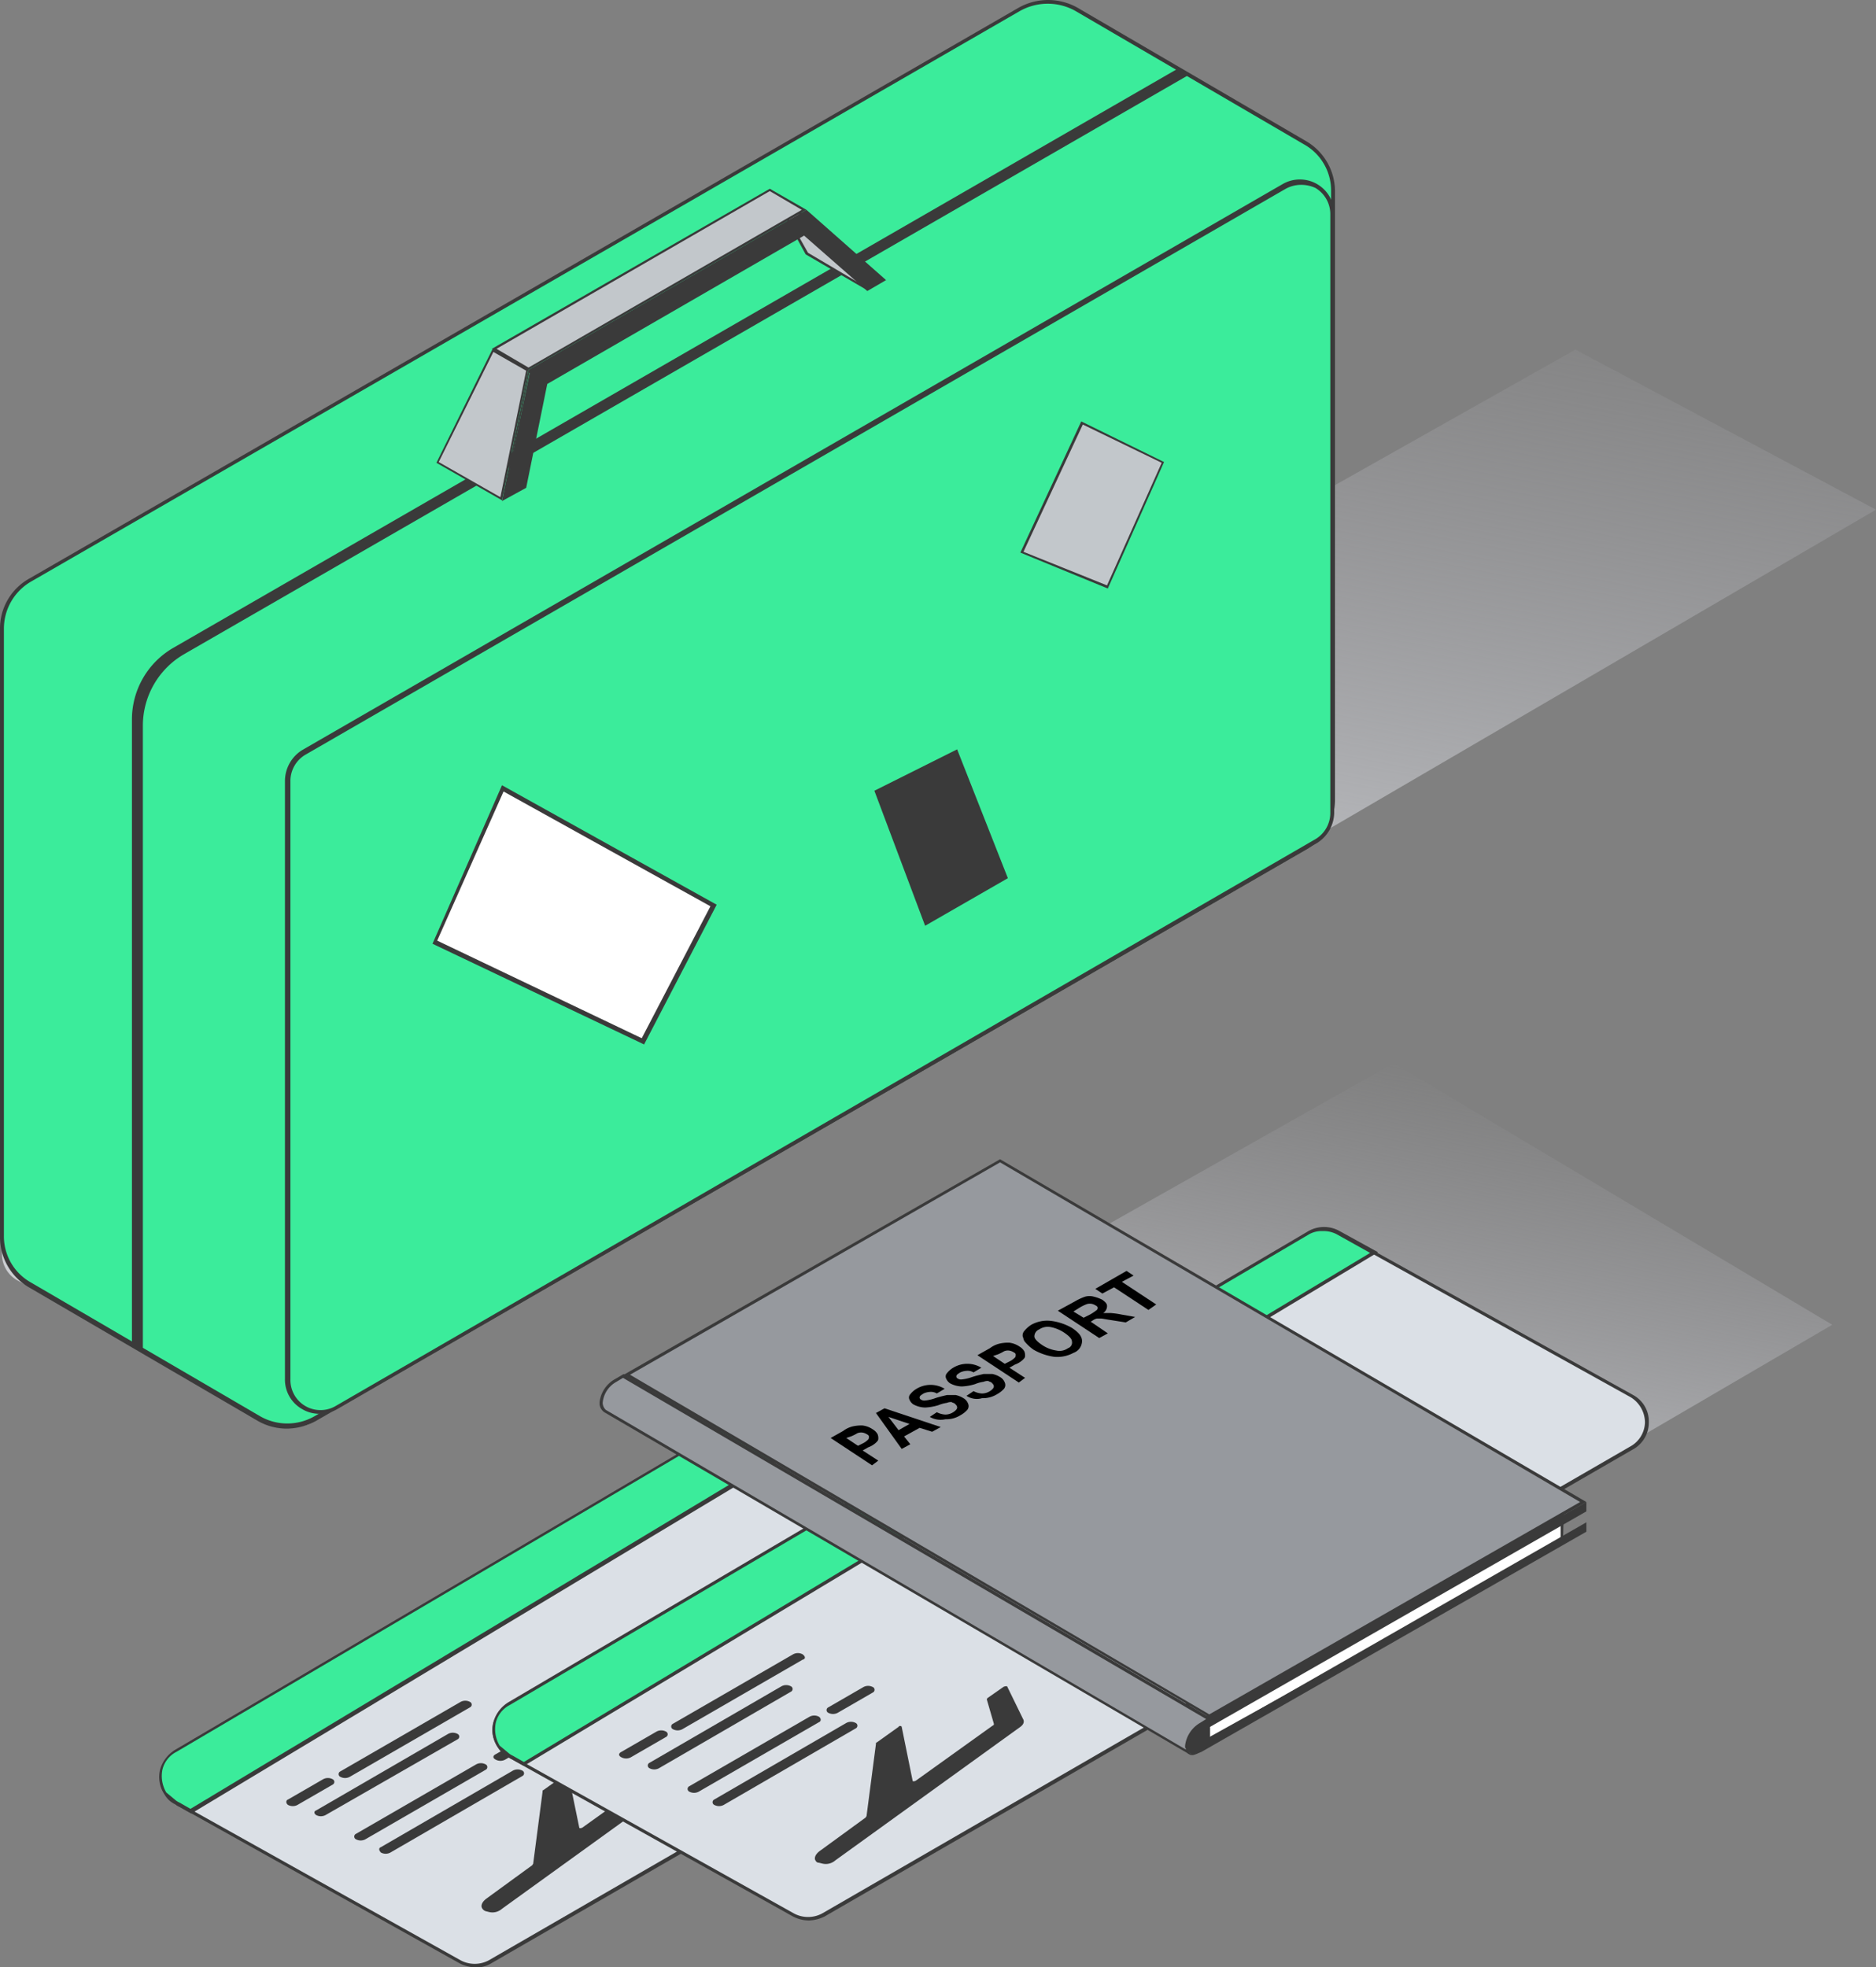 <svg xmlns="http://www.w3.org/2000/svg" xmlns:xlink="http://www.w3.org/1999/xlink" width="260.186" height="272.828" viewBox="0 0 260.186 272.828"><rect x="0" y="0" width="260.186" height="272.828" fill="#808080" stroke="none"/><defs><linearGradient id="a" x1="0.474" y1="0.568" x2="0.709" y2="-0.138" gradientUnits="objectBoundingBox"><stop offset="0" stop-color="#cbcdd1"/><stop offset="1" stop-color="#afafb5" stop-opacity="0"/></linearGradient><linearGradient id="b" x1="0.478" y1="0.556" x2="0.673" y2="-0.019" xlink:href="#a"/></defs><path d="M434.661,883.365l36.814,19.706a4.006,4.006,0,0,0,4.114,0L692.466,776.5,650.78,754.3,434.661,876.11A4.172,4.172,0,0,0,434.661,883.365Z" transform="translate(-432.279 -705.82)" fill="url(#a)"/><path d="M573.683,710.781,436.5,789.93a7.956,7.956,0,0,0-3.9,6.821V880.99a7.648,7.648,0,0,0,3.9,6.713l31.725,18.515a7.724,7.724,0,0,0,7.8,0L613.2,827.069a7.956,7.956,0,0,0,3.9-6.821V736.009a7.649,7.649,0,0,0-3.9-6.713l-31.725-18.515A7.725,7.725,0,0,0,573.683,710.781Z" transform="translate(-432.275 -709.508)" fill="#3bec9b"/><path d="M472.145,907.643a8.073,8.073,0,0,1-4.114-1.083l-31.725-18.515a8.048,8.048,0,0,1-4.006-7.038V796.768a7.928,7.928,0,0,1,4.114-7.038L573.6,710.581a8.337,8.337,0,0,1,8.121,0L613.445,729.1a8.048,8.048,0,0,1,4.006,7.038v84.239a7.928,7.928,0,0,1-4.114,7.038L476.152,906.56A8.525,8.525,0,0,1,472.145,907.643ZM573.816,711.014l-137.185,79.15a7.554,7.554,0,0,0-3.79,6.5V880.9a7.334,7.334,0,0,0,3.79,6.5l31.725,18.515a7.581,7.581,0,0,0,7.579,0l137.185-79.15a7.555,7.555,0,0,0,3.79-6.5V736.026a7.334,7.334,0,0,0-3.79-6.5L581.4,711.014a7.856,7.856,0,0,0-7.579,0Z" transform="translate(-432.3 -709.525)" fill="#3a3a3a"/><path d="M594.289,718.3l-139.351,80.34A11.458,11.458,0,0,0,449.2,808.6v86.729l1.516.866V809.468a11.458,11.458,0,0,1,5.739-9.961l139.351-80.34Z" transform="translate(-430.901 -708.799)" fill="#3a3a3a"/><g transform="translate(39.521 24.876)"><path d="M611.807,824.182l-135.994,78.5a4.467,4.467,0,0,1-6.713-3.9V815.844a4.418,4.418,0,0,1,2.274-3.9l135.994-78.5a4.467,4.467,0,0,1,6.713,3.9v82.939A4.418,4.418,0,0,1,611.807,824.182Z" transform="translate(-468.775 -732.472)" fill="#3bec9b"/><path d="M473.564,903.684a4.638,4.638,0,0,1-2.382-.65,4.691,4.691,0,0,1-2.382-4.223V815.872a5.054,5.054,0,0,1,2.382-4.223l135.994-78.5a4.765,4.765,0,0,1,7.146,4.223v82.939a5.053,5.053,0,0,1-2.382,4.223l-135.886,78.5A5.03,5.03,0,0,1,473.564,903.684Zm136.1-170.426a4.48,4.48,0,0,0-2.057.541L471.615,812.3a4.224,4.224,0,0,0-2.057,3.681V898.92a4.169,4.169,0,0,0,6.28,3.681l135.886-78.608a4.224,4.224,0,0,0,2.057-3.681V737.373a4.224,4.224,0,0,0-2.057-3.681A4.691,4.691,0,0,0,609.667,733.258Z" transform="translate(-468.8 -732.5)" fill="#3a3a3a"/></g><g transform="translate(60.526 26.176)"><g transform="translate(0 22.197)"><path d="M488.4,769.992l7.579-15.592,4.872,2.815-3.681,17.865Z" transform="translate(-488.184 -754.183)" fill="#c2c7cb"/><path d="M496.1,754.633l4.548,2.6-3.573,17.541-8.554-4.872,7.579-15.267ZM496,754.2l-7.8,15.808,9.1,5.2,3.681-18.19L496,754.2Z" transform="translate(-488.2 -754.2)" fill="#3a3a3a"/></g><g transform="translate(46.234)"><path d="M535.948,742.646,531.4,734.2l6.6,5.2,5.847,7.8Z" transform="translate(-530.859 -733.659)" fill="#c2c7cb"/><path d="M531.874,734.891l6.063,4.656,5.414,7.255-7.146-4.223-4.331-7.687ZM530.9,733.7l4.981,9.1,8.554,4.981-6.28-8.554L530.9,733.7Z" transform="translate(-530.9 -733.7)" fill="#3a3a3a"/></g><g transform="translate(7.688)"><path d="M495.6,755.88l38.221-21.98,4.764,2.707L500.364,758.7Z" transform="translate(-495.275 -733.684)" fill="#c2c7cb"/><path d="M533.846,734.025l4.439,2.6-37.9,21.872-4.439-2.6,37.9-21.872Zm0-.325L495.3,755.9l5.089,2.923,38.546-22.2-5.089-2.924Z" transform="translate(-495.3 -733.7)" fill="#3a3a3a"/></g><g transform="translate(9.095 2.923)"><path d="M500.481,758.688l38.33-22.088,10.828,9.42-2.382,1.3-8.77-7.579-35.731,20.681-2.923,14.4-3.032,1.624Z" transform="translate(-496.583 -736.383)" fill="#3a3a3a"/><path d="M538.719,736.833l10.611,9.2-2.057,1.191-8.662-7.471-.216-.108-.217.108-35.623,20.572-.108.108v.108l-2.923,14.292-2.6,1.516,3.465-17.324,38.33-22.2Zm.108-.433-38.546,22.2-3.681,18.19,3.357-1.841,2.923-14.4L538.5,739.973l8.77,7.688,2.6-1.516L538.828,736.4Z" transform="translate(-496.6 -736.4)" fill="#3a3a3a"/></g></g><g transform="translate(141.516 58.442)"><path d="M563.3,781.565l8.229-17.865,11.261,5.414L575.1,786.438Z" transform="translate(-562.975 -763.483)" fill="#c2c7cb"/><path d="M571.662,763.933l10.936,5.305-7.579,17-11.586-4.656,8.229-17.649Zm-.217-.433L563,781.69l12.127,4.981,7.8-17.541-11.477-5.63Z" transform="translate(-563 -763.5)" fill="#3a3a3a"/></g><path d="M544.3,811.239l11.477-5.739,7.038,17.866-11.477,6.6Z" transform="translate(-423.031 -701.582)" fill="#3a3a3a"/><g transform="translate(59.985 108.898)"><path d="M526.654,826.741l-9.853,18.84L488,831.83l9.312-21.33Z" transform="translate(-487.675 -810.067)" fill="#fff"/><path d="M517.043,846.047l-.217-.108L487.7,832.08l9.637-21.98,29.776,16.566Zm-28.693-14.4,28.368,13.534,9.528-18.3-28.693-15.916Z" transform="translate(-487.7 -810.1)" fill="#3a3a3a"/></g><g transform="translate(22.069 147.444)"><path d="M482.106,929.072l57.6,34.648a2.983,2.983,0,0,0,2.707,0l140-81.748L621.565,845.7,482.106,924.417A2.653,2.653,0,0,0,482.106,929.072Z" transform="translate(-450.362 -845.7)" fill="url(#b)"/><g transform="translate(0 22.711)"><g transform="translate(0 6.605)"><path d="M610.664,903.321,498.6,968.07a4.007,4.007,0,0,1-4.114,0l-32.808-18.3-6.713-3.79a4.055,4.055,0,0,1-1.408-1.3,4.1,4.1,0,0,1,1.408-5.955l110.874-65.29a4.586,4.586,0,0,1,4.114,0l7.471,4.114,4.656,2.6,28.693,15.917A4.212,4.212,0,0,1,610.664,903.321Z" transform="translate(-452.67 -872.761)" fill="#dbe0e6"/><path d="M496.553,968.843a4.93,4.93,0,0,1-2.166-.541l-39.521-22.088a3.291,3.291,0,0,1-1.408-1.3,4.339,4.339,0,0,1-.65-3.465,4.691,4.691,0,0,1,2.165-2.815l110.874-65.29a4.407,4.407,0,0,1,4.331,0l40.712,22.63a4.154,4.154,0,0,1,2.166,3.79,4.249,4.249,0,0,1-2.274,3.79L498.719,968.3A3.8,3.8,0,0,1,496.553,968.843ZM567.8,873.235a3.558,3.558,0,0,0-1.841.433l-110.874,65.29a3.757,3.757,0,0,0-1.949,2.49,4.463,4.463,0,0,0,.541,3.14,3.441,3.441,0,0,0,1.3,1.191L494.5,967.868a4.141,4.141,0,0,0,3.9,0L610.459,903.12a3.924,3.924,0,0,0,2.057-3.357,4.138,4.138,0,0,0-1.949-3.465l-40.712-22.63A6.334,6.334,0,0,0,567.8,873.235Z" transform="translate(-452.682 -872.775)" fill="#3a3a3a"/><g transform="translate(0.089)"><path d="M574.924,876.352l-117.8,70.921-1.624-.866a1.9,1.9,0,0,1-.541-.433l-1.3-1.191a4.1,4.1,0,0,1,1.408-5.955l110.874-65.29a4.587,4.587,0,0,1,4.115,0Z" transform="translate(-452.751 -872.752)" fill="#3bec9b"/><path d="M457.134,947.512l-1.732-.974a1.082,1.082,0,0,1-.541-.433l-1.3-1.191a4.023,4.023,0,0,1-.65-3.465,4.691,4.691,0,0,1,2.166-2.815l110.874-65.29a4.407,4.407,0,0,1,4.331,0l5.306,2.923-.325.217Zm110.658-74.277a3.559,3.559,0,0,0-1.841.433l-110.874,65.29a3.757,3.757,0,0,0-1.949,2.49,4.463,4.463,0,0,0,.541,3.14l1.3,1.083a2.363,2.363,0,0,0,.541.325l1.516.866,117.371-70.6-4.656-2.6A5.174,5.174,0,0,0,567.792,873.235Z" transform="translate(-452.765 -872.775)" fill="#3a3a3a"/></g><g transform="translate(17.641 59.091)"><path d="M493.892,928.271l-16.674,9.637a1.381,1.381,0,0,1-1.3,0,.417.417,0,0,1,0-.758l16.674-9.636a1.38,1.38,0,0,1,1.3,0A.416.416,0,0,1,493.892,928.271Z" transform="translate(-468.421 -927.35)" fill="#3a3a3a"/><path d="M495.892,936.27l-16.674,9.637a1.38,1.38,0,0,1-1.3,0,.417.417,0,0,1,0-.758l16.674-9.637a1.38,1.38,0,0,1,1.3,0A.417.417,0,0,1,495.892,936.27Z" transform="translate(-468.255 -926.688)" fill="#3a3a3a"/><path d="M469.219,940.228l4.872-2.815a1.381,1.381,0,0,1,1.3,0,.417.417,0,0,1,0,.758l-4.872,2.815a1.38,1.38,0,0,1-1.3,0C468.894,940.769,468.894,940.336,469.219,940.228Z" transform="translate(-468.975 -926.531)" fill="#3a3a3a"/><path d="M495.825,934.428l4.872-2.815a1.38,1.38,0,0,1,1.3,0,.417.417,0,0,1,0,.758l-4.872,2.815a1.38,1.38,0,0,1-1.3,0C495.392,934.969,495.392,934.644,495.825,934.428Z" transform="translate(-466.78 -927.011)" fill="#3a3a3a"/><path d="M481.119,946.924l18.3-10.611a1.38,1.38,0,0,1,1.3,0,.417.417,0,0,1,0,.758l-18.3,10.611a1.381,1.381,0,0,1-1.3,0C480.794,947.357,480.794,947.032,481.119,946.924Z" transform="translate(-467.99 -926.622)" fill="#3a3a3a"/><path d="M472.819,942.223l18.3-10.611a1.38,1.38,0,0,1,1.3,0,.417.417,0,0,1,0,.758l-18.3,10.5a1.38,1.38,0,0,1-1.3,0C472.494,942.656,472.494,942.332,472.819,942.223Z" transform="translate(-468.677 -927.011)" fill="#3a3a3a"/></g><path d="M520.1,931.605l-2.166,1.516c-.108.108-.108.108-.108.217l.974,3.357c0,.108,0,.216-.108.216L507.969,944.6c-.217.108-.433.108-.433,0l-1.516-7.363c0-.108-.325-.217-.433,0l-3.032,2.165c-.108,0-.108.108-.108.217l-1.3,9.961c0,.108-.108.108-.108.216l-6.388,4.656c-.433.325-.758.758-.65,1.191h0a.889.889,0,0,0,.541.542l.433.108a2,2,0,0,0,1.841-.433l25.661-18.515c.433-.325.542-.65.433-.974l-2.274-4.656A.377.377,0,0,0,520.1,931.605Z" transform="translate(-449.265 -867.912)" fill="#3a3a3a"/></g><g transform="translate(46.215)"><g transform="translate(0.019 0.108)"><path d="M653.263,897.321,541.2,962.07a4.006,4.006,0,0,1-4.115,0l-32.808-18.3-6.713-3.79a4.053,4.053,0,0,1-1.408-1.3,4.1,4.1,0,0,1,1.408-5.955l110.874-65.29a4.587,4.587,0,0,1,4.114,0l7.471,4.115,4.656,2.6,28.693,15.917A4.211,4.211,0,0,1,653.263,897.321Z" transform="translate(-495.379 -866.76)" fill="#dbe0e6"/><path d="M539.253,962.843a4.929,4.929,0,0,1-2.166-.541l-39.521-22.088a4.054,4.054,0,0,1-1.408-1.3,4.339,4.339,0,0,1-.65-3.465,4.692,4.692,0,0,1,2.165-2.815l110.874-65.29a4.408,4.408,0,0,1,4.331,0l40.712,22.63a4.153,4.153,0,0,1,2.166,3.79,4.249,4.249,0,0,1-2.274,3.79L541.419,962.3A5.325,5.325,0,0,1,539.253,962.843ZM610.5,867.235a3.558,3.558,0,0,0-1.841.433l-110.874,65.29a3.756,3.756,0,0,0-1.949,2.49,4.464,4.464,0,0,0,.541,3.14,3.442,3.442,0,0,0,1.3,1.191L537.2,961.868a4.142,4.142,0,0,0,3.9,0l112.065-64.749a3.925,3.925,0,0,0,2.057-3.357,4.138,4.138,0,0,0-1.949-3.465l-40.712-22.63A4.69,4.69,0,0,0,610.5,867.235Z" transform="translate(-495.382 -866.775)" fill="#3a3a3a"/></g><path d="M617.624,870.352l-117.8,70.92-1.624-.866a1.9,1.9,0,0,1-.541-.433l-1.3-1.191a4.1,4.1,0,0,1,1.408-5.955l110.874-65.29a4.586,4.586,0,0,1,4.114,0Z" transform="translate(-495.343 -866.644)" fill="#3bec9b"/><path d="M499.734,941.412,498,940.438a1.081,1.081,0,0,1-.541-.433l-1.3-1.191a4.023,4.023,0,0,1-.65-3.465,4.692,4.692,0,0,1,2.166-2.815l110.874-65.29a4.408,4.408,0,0,1,4.331,0l5.306,2.923-.325.217ZM610.5,867.244a3.559,3.559,0,0,0-1.841.433l-110.874,65.29a3.756,3.756,0,0,0-1.949,2.49,4.464,4.464,0,0,0,.541,3.14l1.3,1.083a2.37,2.37,0,0,0,.541.325l1.516.866,117.371-70.6-4.656-2.6A3.965,3.965,0,0,0,610.5,867.244Z" transform="translate(-495.365 -866.675)" fill="#3a3a3a"/><g transform="translate(17.579 59.091)"><path d="M536.492,922.171l-16.674,9.637a1.381,1.381,0,0,1-1.3,0,.417.417,0,0,1,0-.758l16.674-9.637a1.381,1.381,0,0,1,1.3,0C536.925,921.737,536.925,922.062,536.492,922.171Z" transform="translate(-511.048 -921.25)" fill="#3a3a3a"/><path d="M538.592,930.17l-16.674,9.637a1.381,1.381,0,0,1-1.3,0,.417.417,0,0,1,0-.758l16.674-9.637a1.38,1.38,0,0,1,1.3,0C538.917,929.629,538.917,930.062,538.592,930.17Z" transform="translate(-510.874 -920.588)" fill="#3a3a3a"/><path d="M511.925,934.128l4.872-2.815a1.38,1.38,0,0,1,1.3,0,.417.417,0,0,1,0,.758l-4.872,2.815a1.38,1.38,0,0,1-1.3,0C511.492,934.669,511.492,934.344,511.925,934.128Z" transform="translate(-511.6 -920.431)" fill="#3a3a3a"/><path d="M538.419,928.427l4.872-2.815a1.381,1.381,0,0,1,1.3,0,.417.417,0,0,1,0,.758l-4.872,2.815a1.38,1.38,0,0,1-1.3,0A.417.417,0,0,1,538.419,928.427Z" transform="translate(-509.401 -920.902)" fill="#3a3a3a"/><path d="M523.819,940.823l18.3-10.611a1.381,1.381,0,0,1,1.3,0,.417.417,0,0,1,0,.758l-18.3,10.611a1.38,1.38,0,0,1-1.3,0A.416.416,0,0,1,523.819,940.823Z" transform="translate(-510.609 -920.522)" fill="#3a3a3a"/><path d="M515.519,936.124l18.3-10.611a1.381,1.381,0,0,1,1.3,0,.417.417,0,0,1,0,.758l-18.3,10.611a1.381,1.381,0,0,1-1.3,0A.417.417,0,0,1,515.519,936.124Z" transform="translate(-511.296 -920.911)" fill="#3a3a3a"/></g><path d="M562.8,925.608l-2.165,1.516a.335.335,0,0,0-.108.216l.975,3.357c0,.108,0,.217-.108.217L550.669,938.6c-.217.108-.433.108-.433,0l-1.516-7.471c0-.108-.325-.217-.433,0l-3.032,2.166c-.108,0-.108.108-.108.217l-1.3,9.961c0,.108-.108.108-.108.217l-6.388,4.656c-.433.325-.758.758-.65,1.191h0c.108.217.217.433.541.433l.433.108a2,2,0,0,0,1.841-.433l25.661-18.515c.433-.325.541-.65.433-.974l-2.274-4.656A.812.812,0,0,0,562.8,925.608Z" transform="translate(-491.946 -861.807)" fill="#3a3a3a"/></g></g><g transform="translate(61.087 13.318)"><g transform="translate(83.264 49.049)"><path d="M586.733,931.752,636.215,903.6v3.79L586.3,935.217Z" transform="translate(-585.975 -903.275)" fill="#fff"/><path d="M636.023,903.95v3.357l-49.482,27.5.433-2.923,49.049-27.935Zm.433-.65-49.915,28.368-.541,3.9,50.348-27.935.108-4.331Z" transform="translate(-586 -903.3)" fill="#3a3a3a"/></g><path d="M587.573,933.083,639.762,903.2v-1.3l-52.189,29.668a20.17,20.17,0,0,0-2.49,1.516c-1.191.866-1.624,3.573-.108,3.9.325.108,1.083-.325,1.408-.433l53.38-30.534v-1.3L587.573,934.6Z" transform="translate(-502.901 -854.367)" fill="#3a3a3a"/><g transform="translate(0 29.776)"><path d="M511.249,886.349a4.382,4.382,0,0,0-1.949,3.357v-.325a1.477,1.477,0,0,0,.541,1.3l81.315,47.533a1.476,1.476,0,0,1-.541-1.3v.325a4.058,4.058,0,0,1,1.949-3.356l1.191-.65L512.44,885.7Z" transform="translate(-509.083 -885.483)" fill="#96999e"/><path d="M591.065,938.339h0L509.75,890.806a1.559,1.559,0,0,1-.65-1.083h0V889.4h0a4.231,4.231,0,0,1,2.057-3.14l1.3-.758.108.108,81.532,47.75-1.516.866a4.092,4.092,0,0,0-1.841,3.032,1.373,1.373,0,0,0,.433.975h0Zm-81.532-48.832a1.373,1.373,0,0,0,.433.974l80.449,47.1c0-.108,0-.217-.108-.217h0v-.325h0a4.231,4.231,0,0,1,2.057-3.14l.866-.541-80.882-47.317-1.083.65A3.678,3.678,0,0,0,509.533,889.506Z" transform="translate(-509.1 -885.5)" fill="#3a3a3a"/></g><g transform="translate(3.357)"><path d="M512.6,887.868,564.356,858.2l80.882,47.316-51.756,29.668Z" transform="translate(-512.167 -857.984)" fill="#96999e"/><path d="M564.389,858.433l80.449,47.1-51.431,29.451-80.341-47.1,51.323-29.451Zm0-.433L512.2,887.884l81.315,47.533L645.7,905.533,564.389,858Z" transform="translate(-512.2 -858)" fill="#3a3a3a"/></g><g transform="translate(32.05 15.483)"><path d="M544.439,897.622l-5.739-3.79,1.732-.974a3.533,3.533,0,0,1,1.408-.65,5.271,5.271,0,0,1,1.3-.108,3.189,3.189,0,0,1,1.408.541,1.841,1.841,0,0,1,.65.65,1.376,1.376,0,0,1,.108.65c0,.217-.108.325-.325.541a3.124,3.124,0,0,1-1.083.65l-.758.433,2.165,1.407Zm-3.573-3.79,1.624,1.083.65-.325a2.691,2.691,0,0,0,.758-.541c.108-.108.108-.217.108-.433q0-.162-.325-.325a1.541,1.541,0,0,0-.65-.217,1.373,1.373,0,0,0-.65.108,6.042,6.042,0,0,1-.866.433Z" transform="translate(-538.7 -870.661)"/><path d="M553.487,892.5l-1.191.65-1.732-.541L548.4,893.8l.866,1.083-1.191.65L544.5,890.55l1.191-.65Zm-4.331-.433-2.923-.974,1.407,1.841Z" transform="translate(-538.22 -870.844)"/><path d="M551.621,891.339l.974-.649a2.823,2.823,0,0,0,1.191.325,2.089,2.089,0,0,0,1.083-.325c.325-.217.541-.433.541-.65s-.108-.325-.325-.541c-.108-.108-.325-.108-.433-.217a1.372,1.372,0,0,0-.65.108,4.921,4.921,0,0,0-1.191.325,7.3,7.3,0,0,1-1.841.325,3.588,3.588,0,0,1-1.624-.433,1.442,1.442,0,0,1-.541-.65.667.667,0,0,1,.108-.758,3.089,3.089,0,0,1,.866-.758,3.77,3.77,0,0,1,3.9,0l-1.083.65a1.609,1.609,0,0,0-.974-.217,2.544,2.544,0,0,0-.866.217c-.325.217-.541.325-.541.541,0,.108,0,.217.217.325a.812.812,0,0,0,.541.108,5.774,5.774,0,0,0,1.408-.325c.65-.216,1.191-.325,1.624-.433h1.191a3.244,3.244,0,0,1,1.083.433,1.457,1.457,0,0,1,.65.758.848.848,0,0,1-.108.866,3.805,3.805,0,0,1-.975.758,3.673,3.673,0,0,1-2.057.542A3,3,0,0,1,551.621,891.339Z" transform="translate(-537.87 -871.092)"/><path d="M556.321,888.64l.975-.65a2.821,2.821,0,0,0,1.191.325,2.088,2.088,0,0,0,1.083-.325c.325-.216.541-.433.541-.65s-.108-.325-.325-.542c-.108-.108-.325-.108-.433-.216a1.374,1.374,0,0,0-.65.108,4.921,4.921,0,0,0-1.191.325,7.307,7.307,0,0,1-1.841.325,3.589,3.589,0,0,1-1.624-.433,1.445,1.445,0,0,1-.541-.65.667.667,0,0,1,.108-.758,3.094,3.094,0,0,1,.866-.758,3.77,3.77,0,0,1,3.9,0l-1.083.65a1.61,1.61,0,0,0-.975-.216,2.547,2.547,0,0,0-.866.216c-.325.216-.541.325-.541.541,0,.108,0,.217.216.325a.813.813,0,0,0,.542.108,5.776,5.776,0,0,0,1.408-.325c.65-.216,1.191-.325,1.624-.433h1.191a3.242,3.242,0,0,1,1.083.433,1.456,1.456,0,0,1,.65.758.848.848,0,0,1-.108.866,3.81,3.81,0,0,1-.974.758,3.675,3.675,0,0,1-2.057.541A2.6,2.6,0,0,1,556.321,888.64Z" transform="translate(-537.481 -871.315)"/><path d="M563.239,887.022l-5.739-3.79,1.732-.975a3.536,3.536,0,0,1,1.408-.65,5.271,5.271,0,0,1,1.3-.108,3.189,3.189,0,0,1,1.408.542,1.838,1.838,0,0,1,.65.65,1.374,1.374,0,0,1,.108.65c0,.217-.108.325-.325.541a3.123,3.123,0,0,1-1.083.65l-.758.433,2.165,1.408Zm-3.573-3.681,1.624,1.083.65-.325a2.694,2.694,0,0,0,.758-.541c.108-.108.108-.217.108-.433q0-.163-.325-.325a1.54,1.54,0,0,0-.65-.217,1.374,1.374,0,0,0-.65.108,6.034,6.034,0,0,1-.866.433Z" transform="translate(-537.144 -871.539)"/><path d="M564.816,882.708a6.134,6.134,0,0,1-1.191-1.083c-.217-.216-.217-.541-.325-.758a.914.914,0,0,1,.217-.758,3.929,3.929,0,0,1,.974-.866,4.534,4.534,0,0,1,2.707-.542,7.775,7.775,0,0,1,2.924.974c.974.65,1.407,1.191,1.407,1.841a1.77,1.77,0,0,1-1.191,1.624,4.7,4.7,0,0,1-2.707.541A7.952,7.952,0,0,1,564.816,882.708Zm1.191-.65a4.863,4.863,0,0,0,1.949.758,2.039,2.039,0,0,0,1.624-.325.823.823,0,0,0,.541-.974c0-.325-.433-.758-1.083-1.191a5.11,5.11,0,0,0-1.841-.758,2.134,2.134,0,0,0-1.624.325,1.04,1.04,0,0,0-.65.974C564.924,881.192,565.357,881.625,566.007,882.059Z" transform="translate(-536.664 -871.772)"/><path d="M573.539,881.345l-5.739-3.79,2.382-1.3a7.465,7.465,0,0,1,1.408-.65,2.216,2.216,0,0,1,1.191,0,5.289,5.289,0,0,1,1.191.433c.433.325.65.541.65.866a1.146,1.146,0,0,1-.541.975h1.083a12.38,12.38,0,0,1,1.516.217l1.841.325-1.3.758-2.057-.325c-.758-.108-1.191-.216-1.407-.216h-.541a1.676,1.676,0,0,0-.65.325l-.216.108,2.382,1.624Zm-2.166-2.815.866-.433a6.935,6.935,0,0,0,.974-.649.4.4,0,0,0,.108-.325q0-.162-.325-.325a1.541,1.541,0,0,0-.65-.217,1.374,1.374,0,0,0-.65.108,5.882,5.882,0,0,0-.866.433l-.866.542Z" transform="translate(-536.292 -872.033)"/><path d="M579.963,877.714l-4.764-3.14-1.624.866-.975-.65,4.331-2.49.975.65-1.624.866,4.764,3.14Z" transform="translate(-535.894 -872.3)"/></g></g></g></svg>